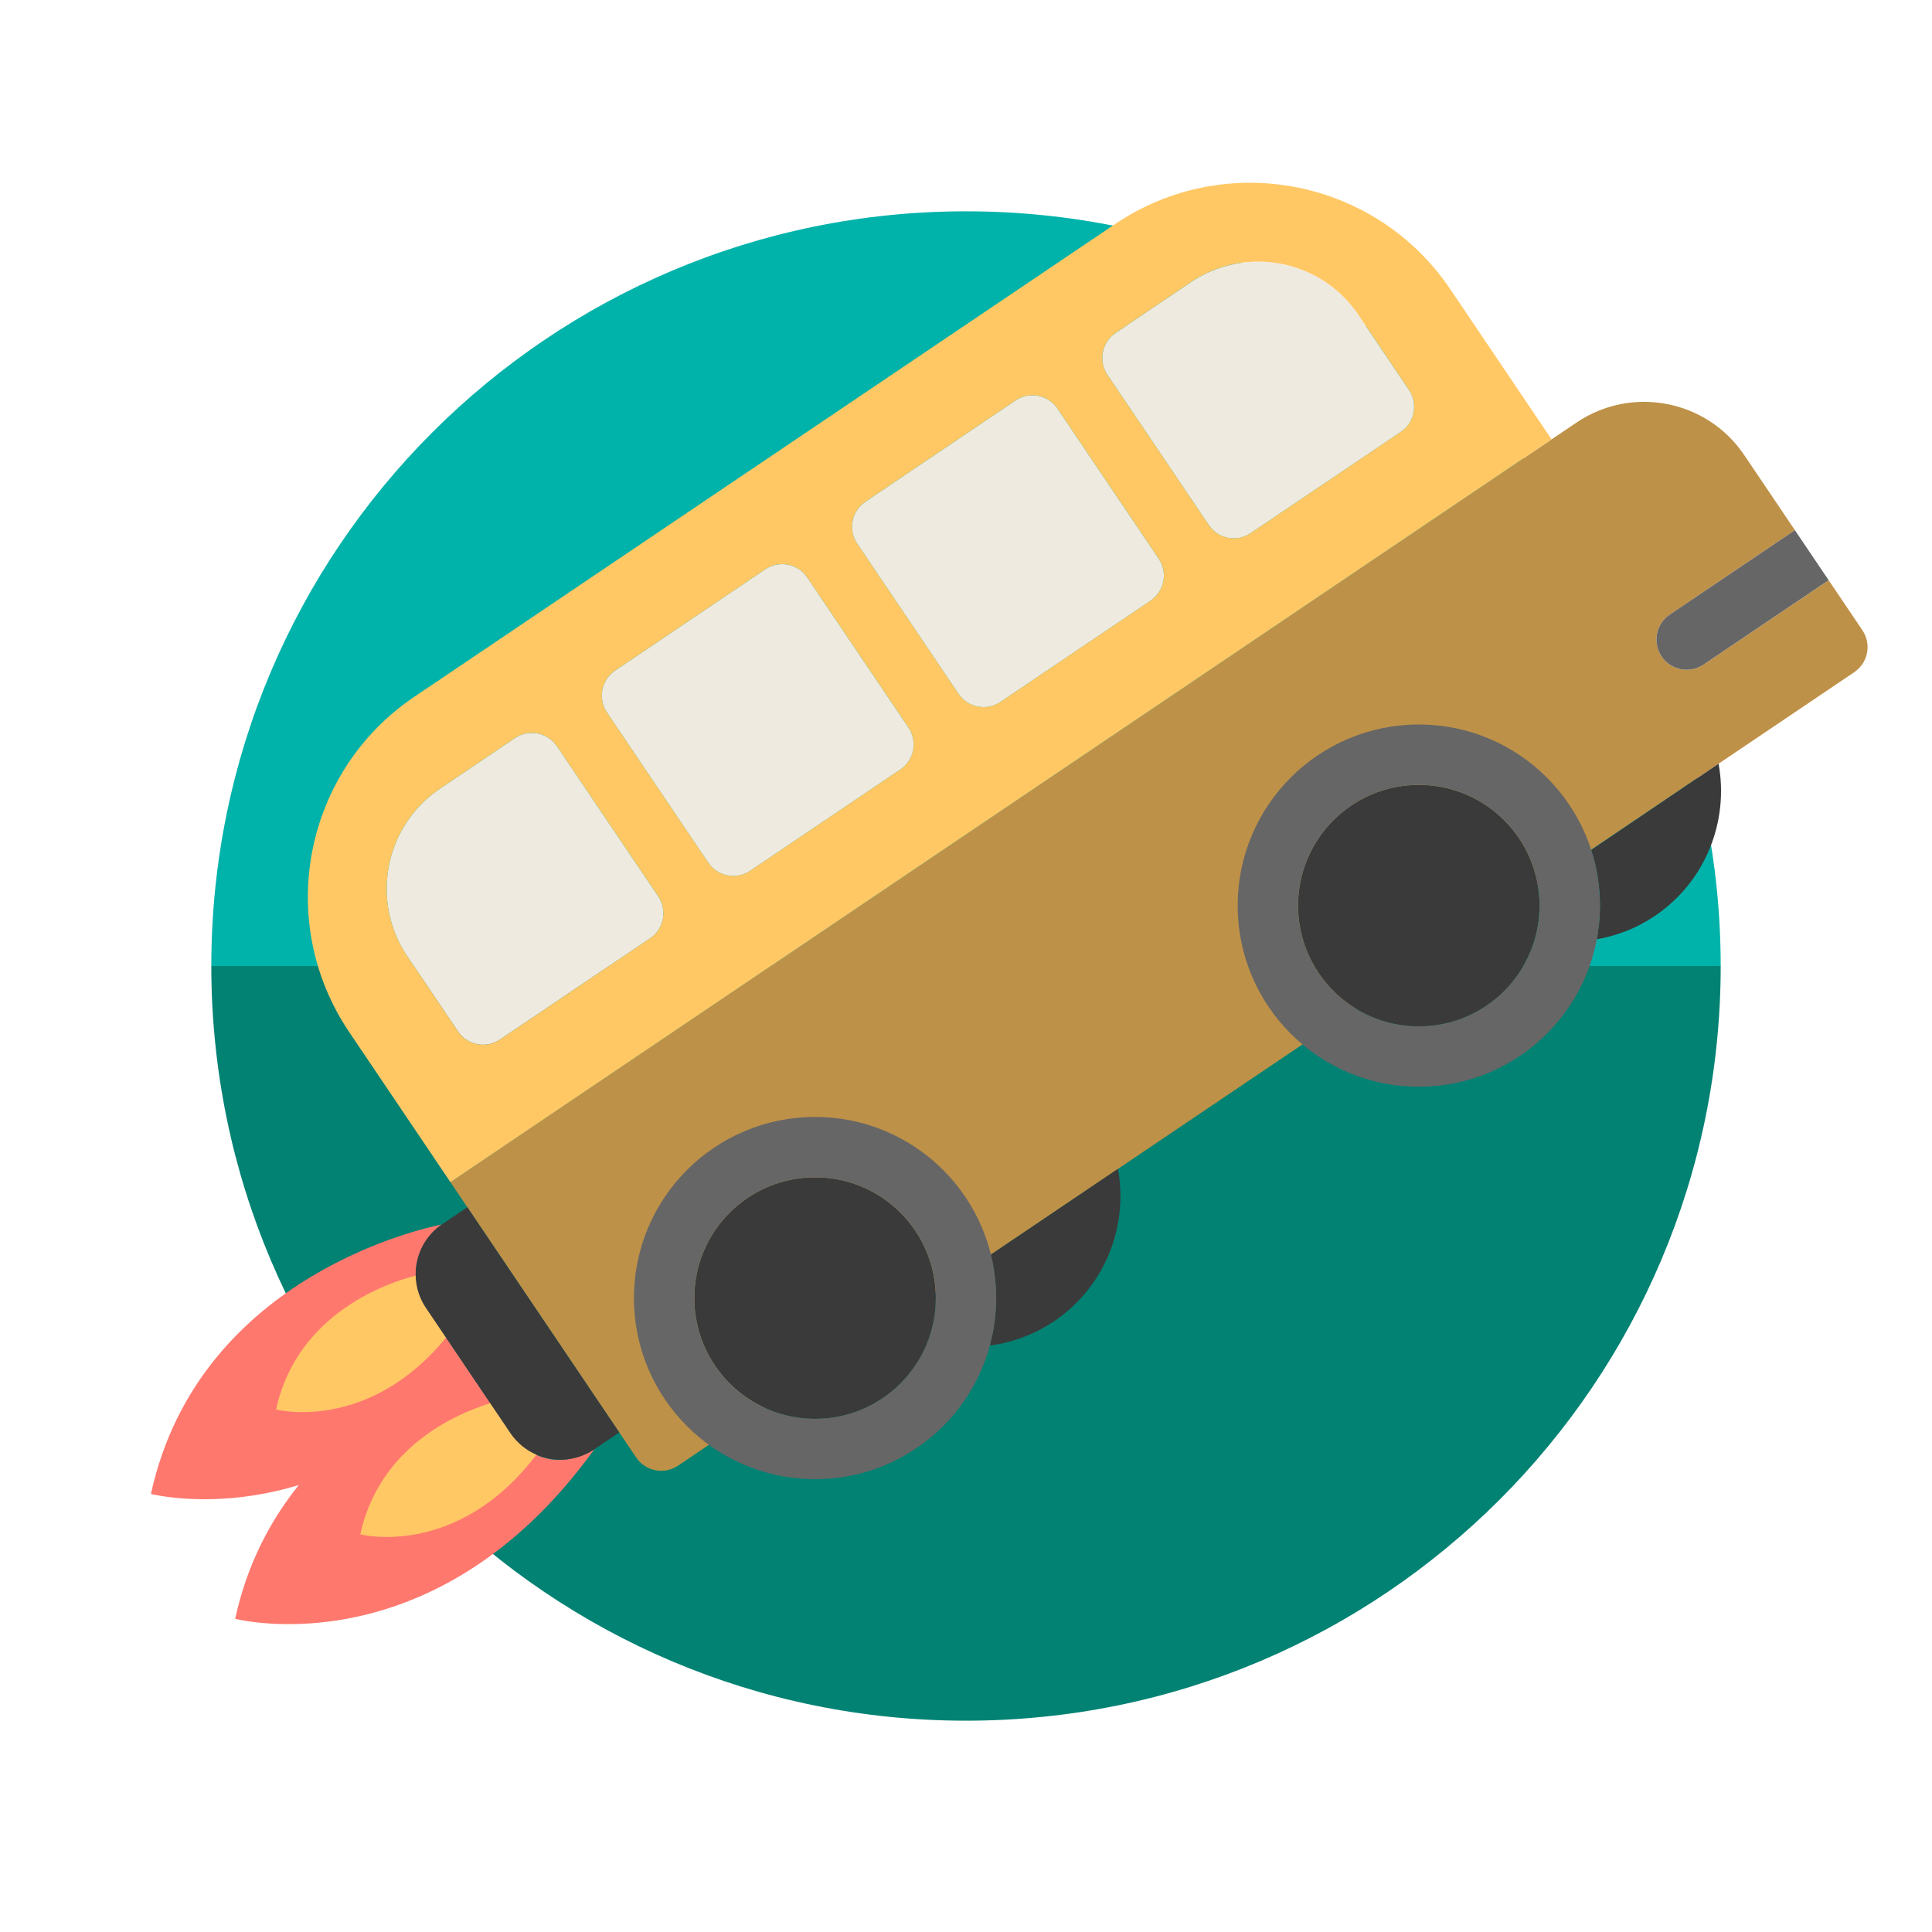 <?xml version="1.0" encoding="utf-8"?>
<svg version="1.1" id="Uploaded to svgrepo.com" xmlns="http://www.w3.org/2000/svg" xmlns:xlink="http://www.w3.org/1999/xlink" 
	 width="800px" height="800px" viewBox="0 0 64 64" xml:space="preserve">
<style type="text/css">
	.fandom_een{fill:#FF786E;}
	.fandom_drie{fill:#BE9148;}
	.fandom_vier{fill:#FFC865;}
	.fandom_vijf{fill:#018273;}
	.fandom_zes{fill:#00B3AA;}
	.fandom_veertien{fill:#EFEAE0;}
	.fandom_vijftien{fill:#3A3A3A;}
	.fandom_zeventien{fill:#666666;}
	.st0{fill:#6BC4D2;}
	.st1{fill:#508D9B;}
	.st2{fill:#4B322A;}
	.st3{fill:#BE5652;}
	.st4{fill:#644638;}
	.st5{fill:#8579A3;}
	.st6{fill:#685683;}
	.st7{fill:#4D4D4D;}
	.st8{fill:#CCCCCC;}
	.st9{fill:#AA9991;}
	.st10{fill:#808080;}
	.st11{fill:#FFFAFA;}
</style>
<g>
	<g>
		<path class="fandom_vijf" d="M32,57c13.807,0,25-11.193,25-25H7C7,45.807,18.193,57,32,57z"/>
		<path class="fandom_zes" d="M32,7C18.193,7,7,18.193,7,32h50C57,18.193,45.807,7,32,7z"/>
	</g>
	<g>
		<path class="fandom_een" d="M16.909,47.472l-2.796-4.145c-0.613-0.909-0.378-2.14,0.522-2.762
			C14.379,40.612,6.608,42.125,5,49.488c0,0,2.109,0.551,4.898-0.294c-0.939,1.169-1.713,2.619-2.108,4.43
			c0,0,6.597,1.732,11.896-5.612C19.686,48.012,18.146,49.083,16.909,47.472z"/>
		<path class="fandom_drie" d="M55.313,20.358l4.145-2.796l-1.678-2.487c-1.235-1.831-3.722-2.315-5.553-1.079L14.922,39.162
			l6.152,9.119c0.309,0.458,0.93,0.579,1.388,0.27l38.963-26.284c0.458-0.309,0.579-0.93,0.27-1.388l-1.118-1.658l-4.145,2.796
			c-0.458,0.309-1.079,0.188-1.388-0.27C54.734,21.289,54.855,20.667,55.313,20.358z"/>
		<path class="fandom_veertien" d="M23.462,28.576l-3.355-4.974c-0.309-0.458-0.188-1.079,0.27-1.388l4.974-3.355
			c0.458-0.309,1.079-0.188,1.388,0.27l3.355,4.974c0.309,0.458,0.188,1.079-0.27,1.388l-4.974,3.355
			C24.392,29.154,23.771,29.034,23.462,28.576z M17.06,24.45l-2.487,1.678c-1.831,1.235-2.315,3.722-1.079,5.553l1.678,2.487
			c0.309,0.458,0.93,0.579,1.388,0.27l4.974-3.355c0.458-0.309,0.579-0.93,0.27-1.388l-3.355-4.974
			C18.14,24.262,17.518,24.142,17.06,24.45z M36.687,12.417l3.355,4.974c0.309,0.458,0.93,0.579,1.388,0.27l4.974-3.355
			c0.458-0.309,0.579-0.93,0.27-1.388l-1.678-2.487c-1.235-1.831-3.722-2.314-5.553-1.079l-2.487,1.678
			C36.499,11.338,36.378,11.959,36.687,12.417z M28.397,18.009l3.355,4.974c0.309,0.458,0.93,0.579,1.388,0.27l4.974-3.355
			c0.458-0.309,0.579-0.93,0.27-1.388l-3.355-4.974c-0.309-0.458-0.93-0.579-1.388-0.27l-4.974,3.355
			C28.208,16.93,28.088,17.551,28.397,18.009z"/>
		<path class="fandom_vier" d="M36.937,7.423L13.725,23.082c-3.663,2.471-4.629,7.443-2.158,11.106l3.355,4.974l36.476-24.607
			l-3.355-4.974C45.572,5.919,40.599,4.952,36.937,7.423z M21.804,29.694c0.309,0.458,0.188,1.079-0.27,1.388l-4.974,3.355
			c-0.458,0.309-1.079,0.188-1.388-0.27l-1.678-2.487c-1.235-1.831-0.752-4.318,1.079-5.553l2.487-1.678
			c0.458-0.309,1.079-0.188,1.388,0.27L21.804,29.694z M30.094,24.102c0.309,0.458,0.188,1.079-0.27,1.388l-4.974,3.355
			c-0.458,0.309-1.079,0.188-1.388-0.27l-3.355-4.974c-0.309-0.458-0.188-1.079,0.27-1.388l4.974-3.355
			c0.458-0.309,1.079-0.188,1.388,0.27L30.094,24.102z M38.384,18.509c0.309,0.458,0.188,1.079-0.27,1.388l-4.974,3.355
			c-0.458,0.309-1.079,0.188-1.388-0.27l-3.355-4.974c-0.309-0.458-0.188-1.079,0.27-1.388l4.974-3.355
			c0.458-0.309,1.079-0.188,1.388,0.27L38.384,18.509z M46.674,12.917c0.309,0.458,0.188,1.079-0.27,1.388l-4.974,3.355
			c-0.458,0.309-1.079,0.188-1.388-0.27l-3.355-4.974c-0.309-0.458-0.188-1.079,0.27-1.388l2.487-1.678
			c1.831-1.235,4.318-0.752,5.553,1.079L46.674,12.917z M14.776,44.31c-2.595,3.168-5.631,2.382-5.631,2.382
			c0.706-3.235,3.781-4.222,4.63-4.435c0.009,0.37,0.115,0.741,0.338,1.071L14.776,44.31z M17.773,48.184
			c-2.638,3.473-5.838,2.643-5.838,2.643c0.635-2.907,3.18-3.997,4.307-4.344l0.666,0.988C17.13,47.8,17.434,48.038,17.773,48.184z"
			/>
		<path class="fandom_vijftien" d="M19.685,48.011l0.829-0.559l-5.033-7.461l-0.829,0.559c-0.916,0.618-1.157,1.861-0.54,2.776
			l2.796,4.145C17.526,48.387,18.77,48.629,19.685,48.011z M54.813,30.346c-0.598,0.404-1.253,0.653-1.92,0.77
			C52.961,30.754,53,30.382,53,30c0-0.644-0.104-1.264-0.292-1.845l4.222-2.856C57.277,27.193,56.511,29.2,54.813,30.346z M51,30
			c0,2.209-1.791,4-4,4c-2.209,0-4-1.791-4-4s1.791-4,4-4C49.209,26,51,27.791,51,30z M34.917,43.768
			c-0.618,0.417-1.295,0.672-1.985,0.784c-0.054,0.007-0.095,0.008-0.145,0.013C32.922,44.065,33,43.542,33,43
			c0-0.496-0.067-0.976-0.18-1.437l4.214-2.843C37.38,40.615,36.615,42.622,34.917,43.768z M31,43c0,2.209-1.791,4-4,4s-4-1.791-4-4
			c0-2.209,1.791-4,4-4S31,40.791,31,43z"/>
		<path class="fandom_zeventien" d="M60.576,19.22l-4.145,2.796c-0.458,0.309-1.079,0.188-1.388-0.27h0
			c-0.309-0.458-0.188-1.079,0.27-1.388l4.145-2.796L60.576,19.22z M27,37c-3.314,0-6,2.686-6,6c0,3.314,2.686,6,6,6s6-2.686,6-6
			C33,39.686,30.314,37,27,37z M27,47c-2.209,0-4-1.791-4-4c0-2.209,1.791-4,4-4s4,1.791,4,4C31,45.209,29.209,47,27,47z M47,24
			c-3.314,0-6,2.686-6,6c0,3.314,2.686,6,6,6s6-2.686,6-6C53,26.686,50.314,24,47,24z M47,34c-2.209,0-4-1.791-4-4
			c0-2.209,1.791-4,4-4s4,1.791,4,4C51,32.209,49.209,34,47,34z"/>
	</g>
</g>
</svg>